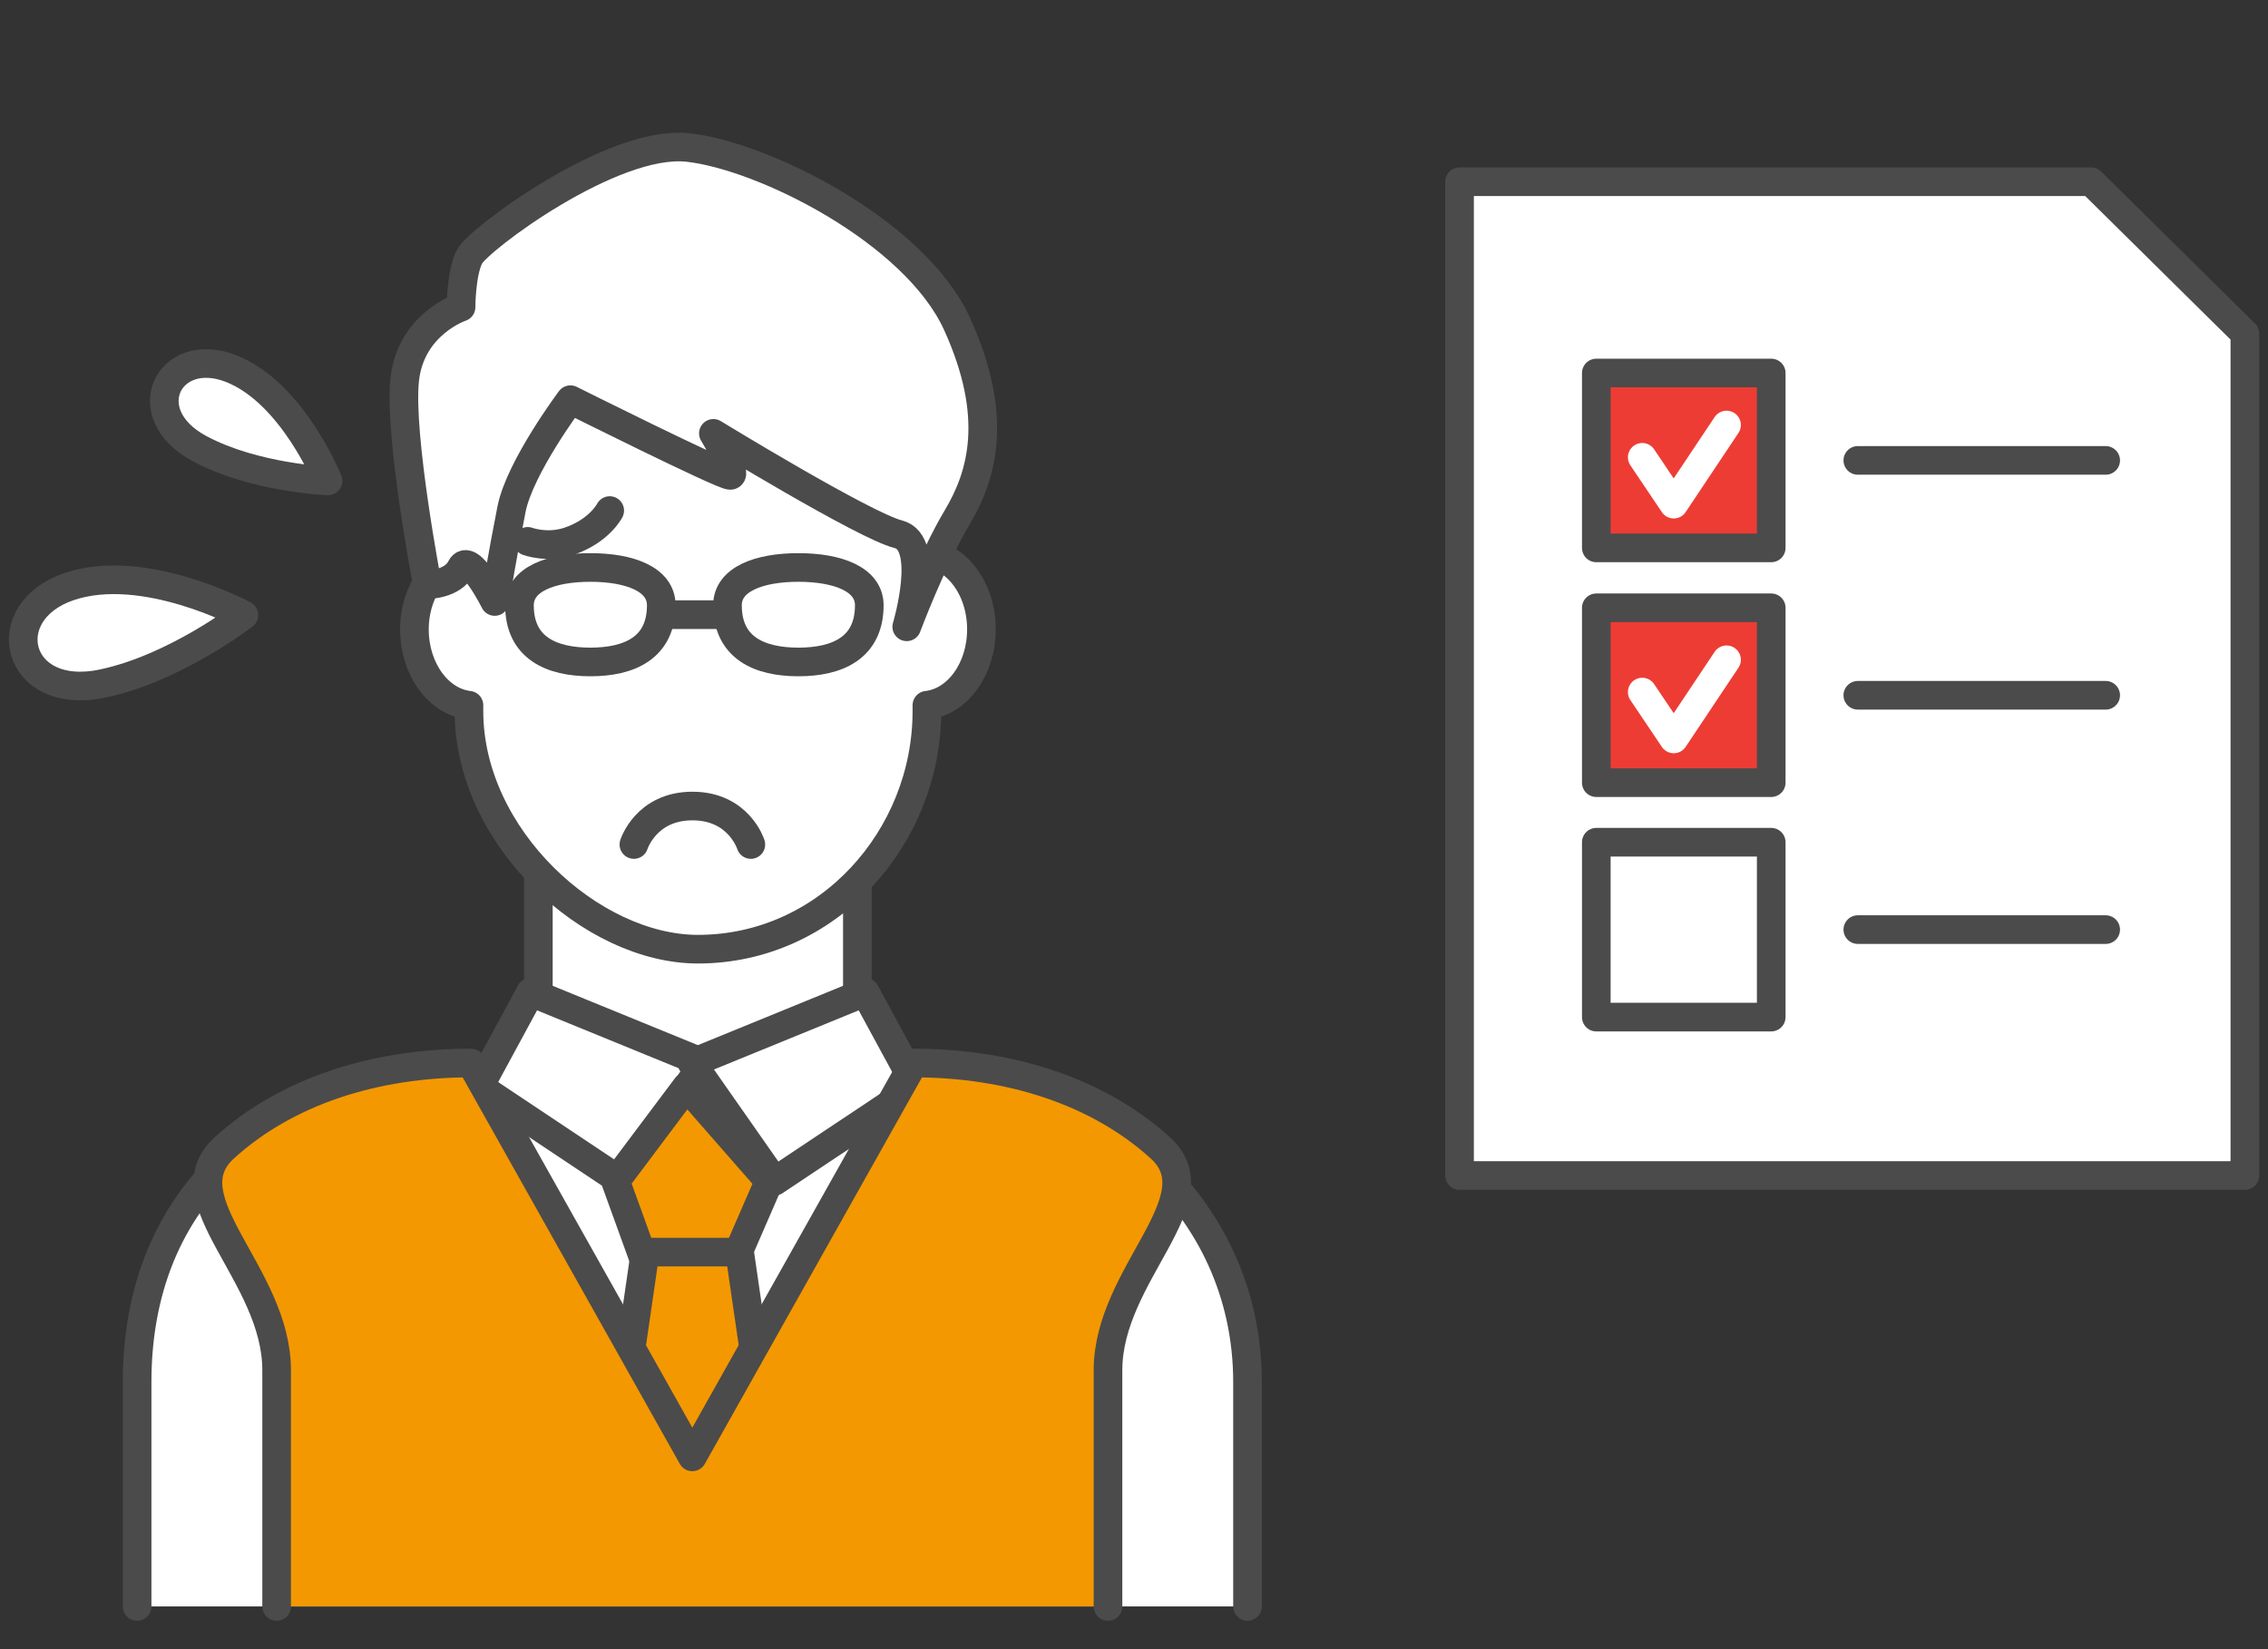 <?xml version="1.0" encoding="UTF-8"?>
<svg id="_レイヤー_2" data-name="レイヤー_2" xmlns="http://www.w3.org/2000/svg" xmlns:xlink="http://www.w3.org/1999/xlink" viewBox="0 0 198 144">
  <rect x="0" y="0" width="198" height="144" fill="#333333" stroke="none"/>
  <defs>
    <style>
      .cls-1 {
        stroke: #fff;
      }

      .cls-1, .cls-2, .cls-3, .cls-4, .cls-5 {
        stroke-linecap: round;
        stroke-linejoin: round;
        stroke-width: 2.5px;
      }

      .cls-1, .cls-6, .cls-4 {
        fill: none;
      }

      .cls-2 {
        fill: #fff;
      }

      .cls-2, .cls-3, .cls-4, .cls-5 {
        stroke: #4b4b4b;
      }

      .cls-3 {
        fill: #f39800;
      }

      .cls-5 {
        fill: #ed3c34;
      }

      .cls-7 {
        clip-path: url(#clippath);
      }
    </style>
    <clipPath id="clippath">
      <rect class="cls-6" width="198" height="144"/>
    </clipPath>
  </defs>
  <g id="contents">
    <g class="cls-7">
      <g>
        <g>
          <g>
            <path class="cls-2" d="M11.97,140.27v-19.6c0-17.53,13.02-26.81,29.08-26.81h38.78c16.06,0,29.08,11.34,29.08,26.81v19.6"/>
            <polyline class="cls-2" points="74.85 76.32 74.85 87.67 60.93 92.82 47 87.67 47 76.32"/>
            <polygon class="cls-2" points="54.22 103.14 41.85 94.89 46.32 86.64 61.44 92.82 54.22 103.14"/>
            <polygon class="cls-2" points="67.63 103.14 80.01 94.89 75.53 86.64 60.41 92.82 67.63 103.14"/>
            <polygon class="cls-3" points="53.74 103.14 56.48 110.71 63.86 110.71 67.15 103.14 59.93 94.89 53.74 103.14"/>
            <polygon class="cls-3" points="68.7 137.73 52.19 137.73 56.32 109.33 64.57 109.33 68.7 137.73"/>
            <path class="cls-2" d="M85.68,54.95c0,3.48-2.09,6.33-4.76,6.63v.51c0,11.04-8.65,20.79-19.99,20.79-9.28,0-19.99-9.74-19.99-20.79v-.51c-2.67-.31-4.76-3.16-4.76-6.63s2.23-6.51,5.03-6.65c1.56-9.8,8.3-19.69,19.72-19.69,10.47,0,18.16,9.89,19.72,19.69,2.8.14,5.03,3.06,5.03,6.65Z"/>
            <path class="cls-2" d="M49.8,34.9s-4.4,5.87-5.14,9.54c-.73,3.67-1.47,8.08-1.47,8.08,0,0-2.2-4.4-2.94-2.94-.73,1.47-2.94,1.47-2.94,1.47,0,0-2.49-13-1.98-17.88.51-4.88,4.92-6.35,4.92-6.35,0,0,0-2.94.73-4.4.73-1.47,12.48-10.28,19.09-9.54,6.61.73,19.82,7.34,23.49,15.42,3.67,8.08,2.2,13.2,0,16.88-2.2,3.68-4.4,9.55-4.4,9.55,0,0,2.2-7.34-.73-8.08-2.94-.73-16.15-8.81-16.15-8.81,0,0,2.2,3.67,1.47,3.67s-13.95-6.61-13.95-6.61Z"/>
            <path class="cls-2" d="M57.73,52.85c0,3.71-2.77,4.95-6.19,4.95s-6.19-1.24-6.19-4.95c0-2.28,2.77-3.3,6.19-3.3s6.19,1.02,6.19,3.3Z"/>
            <path class="cls-2" d="M63.51,52.85c0,3.71,2.77,4.95,6.19,4.95,3.42,0,6.19-1.24,6.19-4.95,0-2.28-2.77-3.3-6.19-3.3s-6.19,1.02-6.19,3.3Z"/>
            <line class="cls-2" x1="58.56" y1="53.67" x2="62.68" y2="53.67"/>
            <path class="cls-3" d="M96.73,140.27v-20.63c0-8.41,9.53-14.92,4.56-19.42-5.39-4.88-13.04-7.4-21.53-7.4l-19.32,34.39-19.32-34.39c-8.49,0-16.15,2.51-21.53,7.4-4.97,4.5,4.56,11.01,4.56,19.42v20.63"/>
          </g>
          <g>
            <path class="cls-2" d="M28.64,41.99s-3.1-7.73-8.5-9.82c-5.41-2.09-8.45,3.95-2.69,7.02,4.8,2.56,11.19,2.8,11.19,2.8"/>
            <path class="cls-2" d="M21.29,53.7s-8.73-4.7-15.26-2.48c-6.54,2.22-4.71,10.06,2.9,8.47,6.34-1.32,12.36-5.98,12.36-5.98"/>
          </g>
          <path class="cls-4" d="M53.23,44.58s-.9,1.79-3.58,2.69c-1.9.63-3.58,0-3.58,0"/>
          <path class="cls-4" d="M55.34,73.74s1.05-3.36,5.11-3.36,5.1,3.36,5.1,3.36"/>
        </g>
        <g>
          <polygon class="cls-2" points="195.98 102.64 127.42 102.64 127.42 15.87 182.56 15.87 195.98 29.13 195.98 102.64"/>
          <g>
            <rect class="cls-5" x="139.36" y="32.57" width="15.27" height="15.27"/>
            <polyline class="cls-1" points="143.37 39.93 146.12 44.02 150.73 37.11"/>
          </g>
          <line class="cls-4" x1="162.19" y1="40.2" x2="183.83" y2="40.2"/>
          <rect class="cls-2" x="139.36" y="73.54" width="15.27" height="15.27"/>
          <line class="cls-4" x1="162.19" y1="60.71" x2="183.83" y2="60.71"/>
          <g>
            <rect class="cls-5" x="139.36" y="53.07" width="15.27" height="15.27"/>
            <polyline class="cls-1" points="143.37 60.43 146.12 64.52 150.73 57.61"/>
          </g>
          <line class="cls-4" x1="162.19" y1="81.17" x2="183.83" y2="81.17"/>
        </g>
      </g>
    </g>
  </g>
</svg>